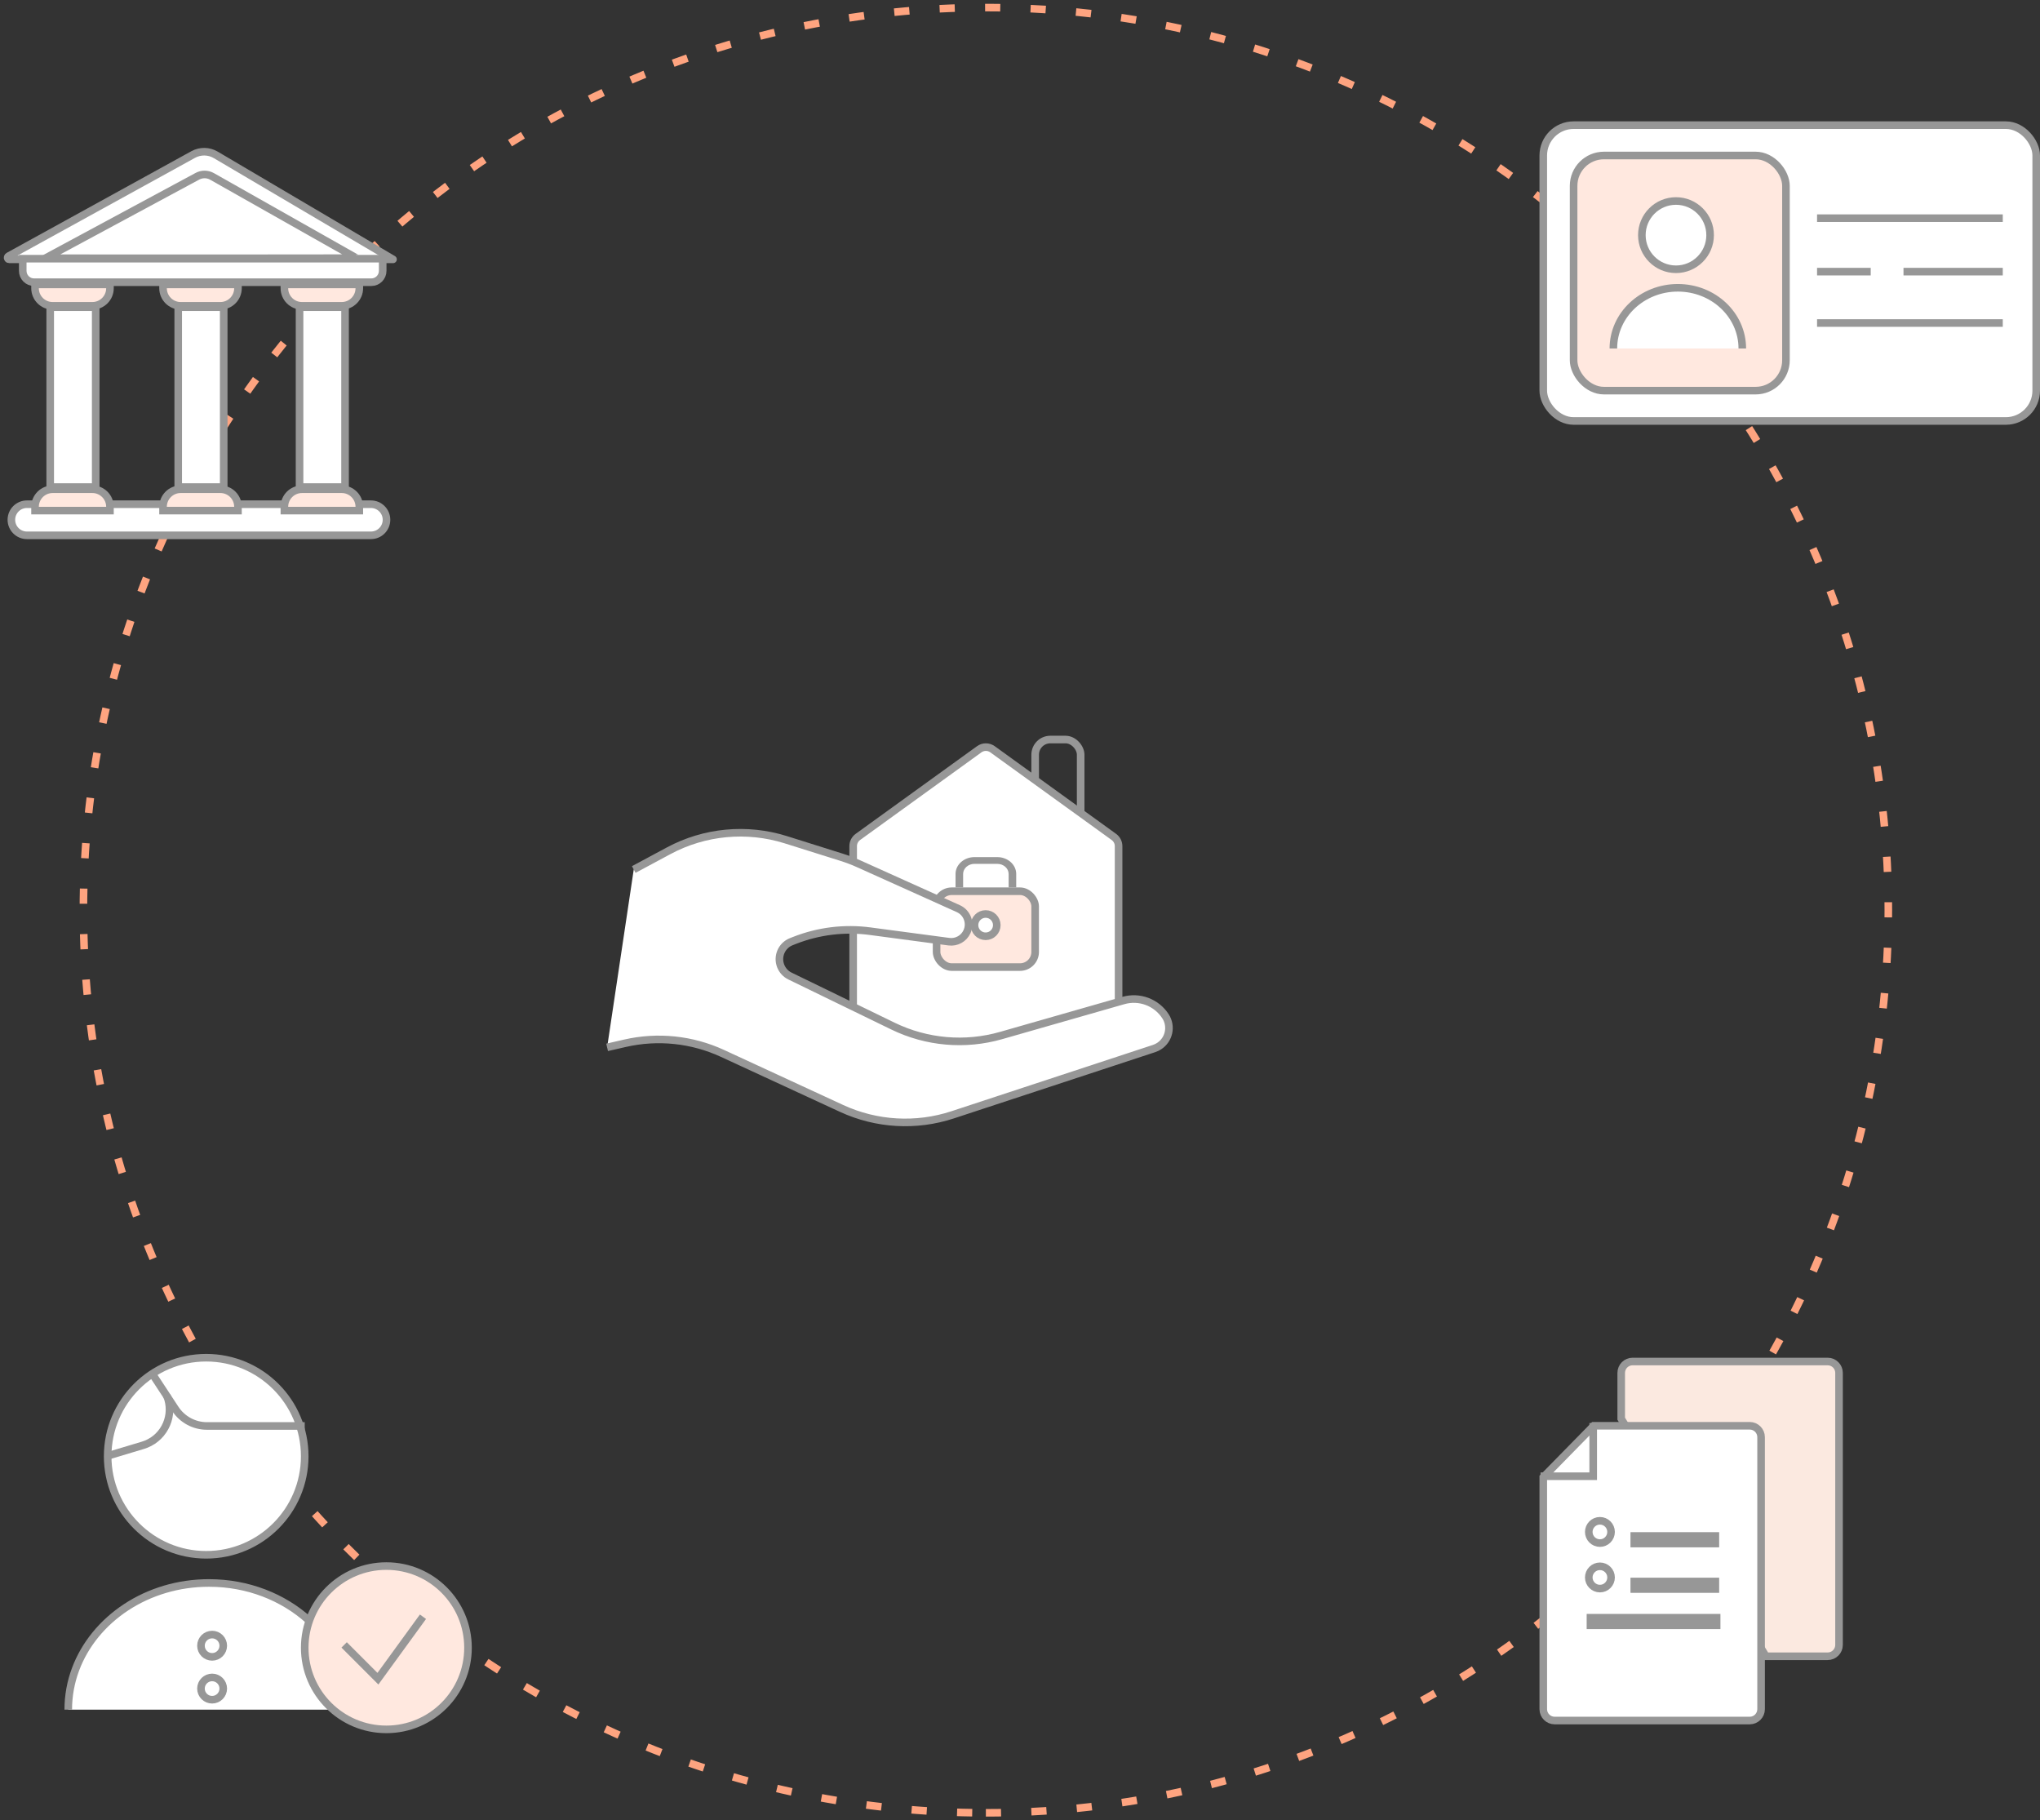 <svg height="240" viewBox="0 0 269 240" width="269" xmlns="http://www.w3.org/2000/svg"><rect x="0" y="0" width="269" height="240" fill="#333333" stroke="none"/><g fill="none" fill-rule="evenodd" transform="translate(1 1)"><rect height="12" rx="2" stroke="#979797" width="6" x="135.5" y="96.5"/><path d="m112.122 109.34c-.39.282-.622.734-.622 1.216v24.977c0 .828.672 1.5 1.5 1.5h32c.828 0 1.5-.672 1.5-1.5v-24.977c0-.482-.231-.934-.622-1.216l-16-11.556c-.524-.379-1.232-.379-1.756 0z" fill="#fff" stroke="#979797"/><rect fill="#ffe8df" height="10" rx="2" stroke="#979797" width="13" x="122.5" y="116.5"/><path d="m129 238c65.722 0 119-53.278 119-119 0-65.722-53.278-119-119-119-65.722 0-119 53.278-119 119 0 65.722 53.278 119 119 119z" stroke="#fea480" stroke-dasharray="2 4"/><g stroke="#979797"><g transform="translate(0 19)"><path d="m24.477.372-24.363 13.407c-.107.059-.146.193-.087.3.039.071.113.114.194.114h50.603l-23.377-13.777c-.913-.538-2.041-.555-2.97-.044z" fill="#fff" stroke-linecap="round" stroke-linejoin="round"/><path d="m46 14.025-19.039-10.766c-.598-.338-1.328-.346-1.933-.02l-20.028 10.786c-.091.044 41.065.028 41 0z" stroke-linecap="round" stroke-linejoin="round"/><path d="m1.998 14.104v1.603c0 .828.672 1.5 1.5 1.5h44.465c.828 0 1.5-.672 1.5-1.5v-1.603z" fill="#fff"/><path d="m.5 48.526c0-1.133.918-2.051 2.051-2.051h45.362c1.133 0 2.051.918 2.051 2.051 0 1.133-.918 2.051-2.051 2.051h-45.362c-1.133 0-2.051-.918-2.051-2.051z" fill="#fff" stroke-linecap="round" stroke-linejoin="round"/><path d="m36.5 17.5h9.88v.5c0 1.281-1.038 2.319-2.319 2.319h-5.242c-1.281 0-2.319-1.038-2.319-2.319z" fill="#ffe8df" stroke-linecap="square"/><path d="m36.5 44.5h9.88v.5c0 1.281-1.038 2.319-2.319 2.319h-5.242c-1.281 0-2.319-1.038-2.319-2.319z" fill="#ffe8df" stroke-linecap="round" transform="matrix(1 0 0 -1 0 91.819)"/><path d="m38.5 20.5v23.714h6v-23.714z" fill="#fff"/><path d="m3.62 17.5h9.88v.5c0 1.281-1.038 2.319-2.319 2.319h-5.242c-1.281 0-2.319-1.038-2.319-2.319z" fill="#ffe8df" stroke-linecap="square"/><path d="m3.62 44.5h9.88v.5c0 1.281-1.038 2.319-2.319 2.319h-5.242c-1.281 0-2.319-1.038-2.319-2.319z" fill="#ffe8df" stroke-linecap="round" transform="matrix(1 0 0 -1 0 91.819)"/><path d="m5.62 20.5v23.714h6v-23.714z" fill="#fff"/><path d="m20.5 17.5h9.88v.5c0 1.281-1.038 2.319-2.319 2.319h-5.242c-1.281 0-2.319-1.038-2.319-2.319z" fill="#ffe8df" stroke-linecap="square"/><path d="m20.5 44.5h9.88v.5c0 1.281-1.038 2.319-2.319 2.319h-5.242c-1.281 0-2.319-1.038-2.319-2.319z" fill="#ffe8df" stroke-linecap="round" transform="matrix(1 0 0 -1 0 91.819)"/><path d="m22.5 20.5v23.714h6v-23.714z" fill="#fff"/></g><g transform="translate(202 178)"><path d="m10.778 8.042 19.086 31.32c.561 0 2.327 0 8.136 0.0.828 0 1.5-.672 1.5-1.5l-0-35.861c0-.828-.672-1.5-1.5-1.5h-25.722c-.828 0-1.5.672-1.5 1.5z" fill="#fbe9e0"/><path d="m7.154 8.972-6.654 6.788v30.574c0 .828.672 1.5 1.5 1.5h25.722c.828 0 1.5-.672 1.5-1.5v-35.861c0-.828-.672-1.5-1.5-1.5z" fill="#fff"/><path d="m12.5 23.5h10.694v1h-10.694z"/><path d="m12.5 29.5h10.694v1h-10.694z"/><path d="m6.722 34.278h16.639v1h-16.639z"/><path d="m.139 15.625h6.944v-7.014"/></g><g><rect fill="#fff" height="39" rx="4" transform="translate(202 15)" width="65" x=".5" y=".5"/><rect fill="#ffe8df" height="31" rx="4" transform="translate(202 15)" width="28" x="4.5" y="4.5"/><g fill="#fff" transform="translate(211.744 24.744)"><circle cx="8.256" cy="5.256" r="4.5"/><path d="m17 20.198c0-4.418-3.806-8-8.5-8-4.694 0-8.5 3.582-8.5 8"/></g><g stroke-linecap="square" transform="translate(238.901 27.413)"><path d="m.202.352h23.488"/><path d="m.202 7.399h6.074"/><path d="m11.599 7.399h12.091"/><path d="m.202 14.174h23.488"/></g></g><g transform="translate(8 178)"><circle cx="18.189" cy="12.992" fill="#fff" r="12.992"/><path d="m37.121 46.402c0-9.226-8.31-16.705-18.561-16.705-2.03 0-3.984.293-5.812.835-7.404 2.195-12.748 8.47-12.748 15.869" fill="#fff"/><circle cx="18.97" cy="37.97" r="1.47"/><circle cx="18.97" cy="43.621" r="1.47"/><g transform="translate(31.182 27.47)"><circle cx="10.765" cy="10.765" fill="#ffe8df" r="10.765"/><path d="m5.197 10.394 4.455 4.455 5.939-8.167"/></g><path d="m13 5c1.01 2.526-.218 5.393-2.744 6.403-.136.054-.274.103-.414.145l-4.842 1.453"/></g><path d="m3.567 5.636 4.598-2.468c4.745-2.547 10.317-3.073 15.455-1.458l7.356 2.312c.754.237 1.492.518 2.213.842l13.178 5.932c1.153.519 1.666 1.874 1.148 3.026-.415.922-1.386 1.463-2.389 1.329l-10.392-1.383c-3.364-.448-6.788-.032-9.947 1.208l-.441.173c-1.273.5-1.9 1.937-1.4 3.21.227.579.664 1.051 1.223 1.323l13.589 6.603c4.433 2.154 9.506 2.595 14.245 1.239l16.136-4.619c2.106-.603 4.359.242 5.548 2.081.854 1.32.476 3.081-.844 3.935-.204.132-.425.238-.656.314l-26.57 8.743c-4.809 1.582-10.04 1.282-14.637-.841l-15.713-7.257c-4.017-1.855-8.537-2.326-12.85-1.338l-2.36.541" fill="#fff" transform="translate(79 108)"/><path d="m19 180 3.11 4.742c.924 1.409 2.496 2.258 4.181 2.258h12.891"/><circle cx="209.97" cy="200.97" r="1.47"/><circle cx="209.97" cy="206.97" r="1.47"/></g><path d="m126 116h-1v-1.778c0-1.227 1.119-2.222 2.5-2.222h3c1.381 0 2.5.995 2.5 2.222v1.778h-1v-1.778c0-.736-.672-1.333-1.5-1.333h-3c-.828 0-1.5.597-1.5 1.333z" fill="#979797" fill-rule="nonzero"/><circle cx="128.97" cy="120.97" fill="#fff" r="1.47" stroke="#979797"/></g></svg>